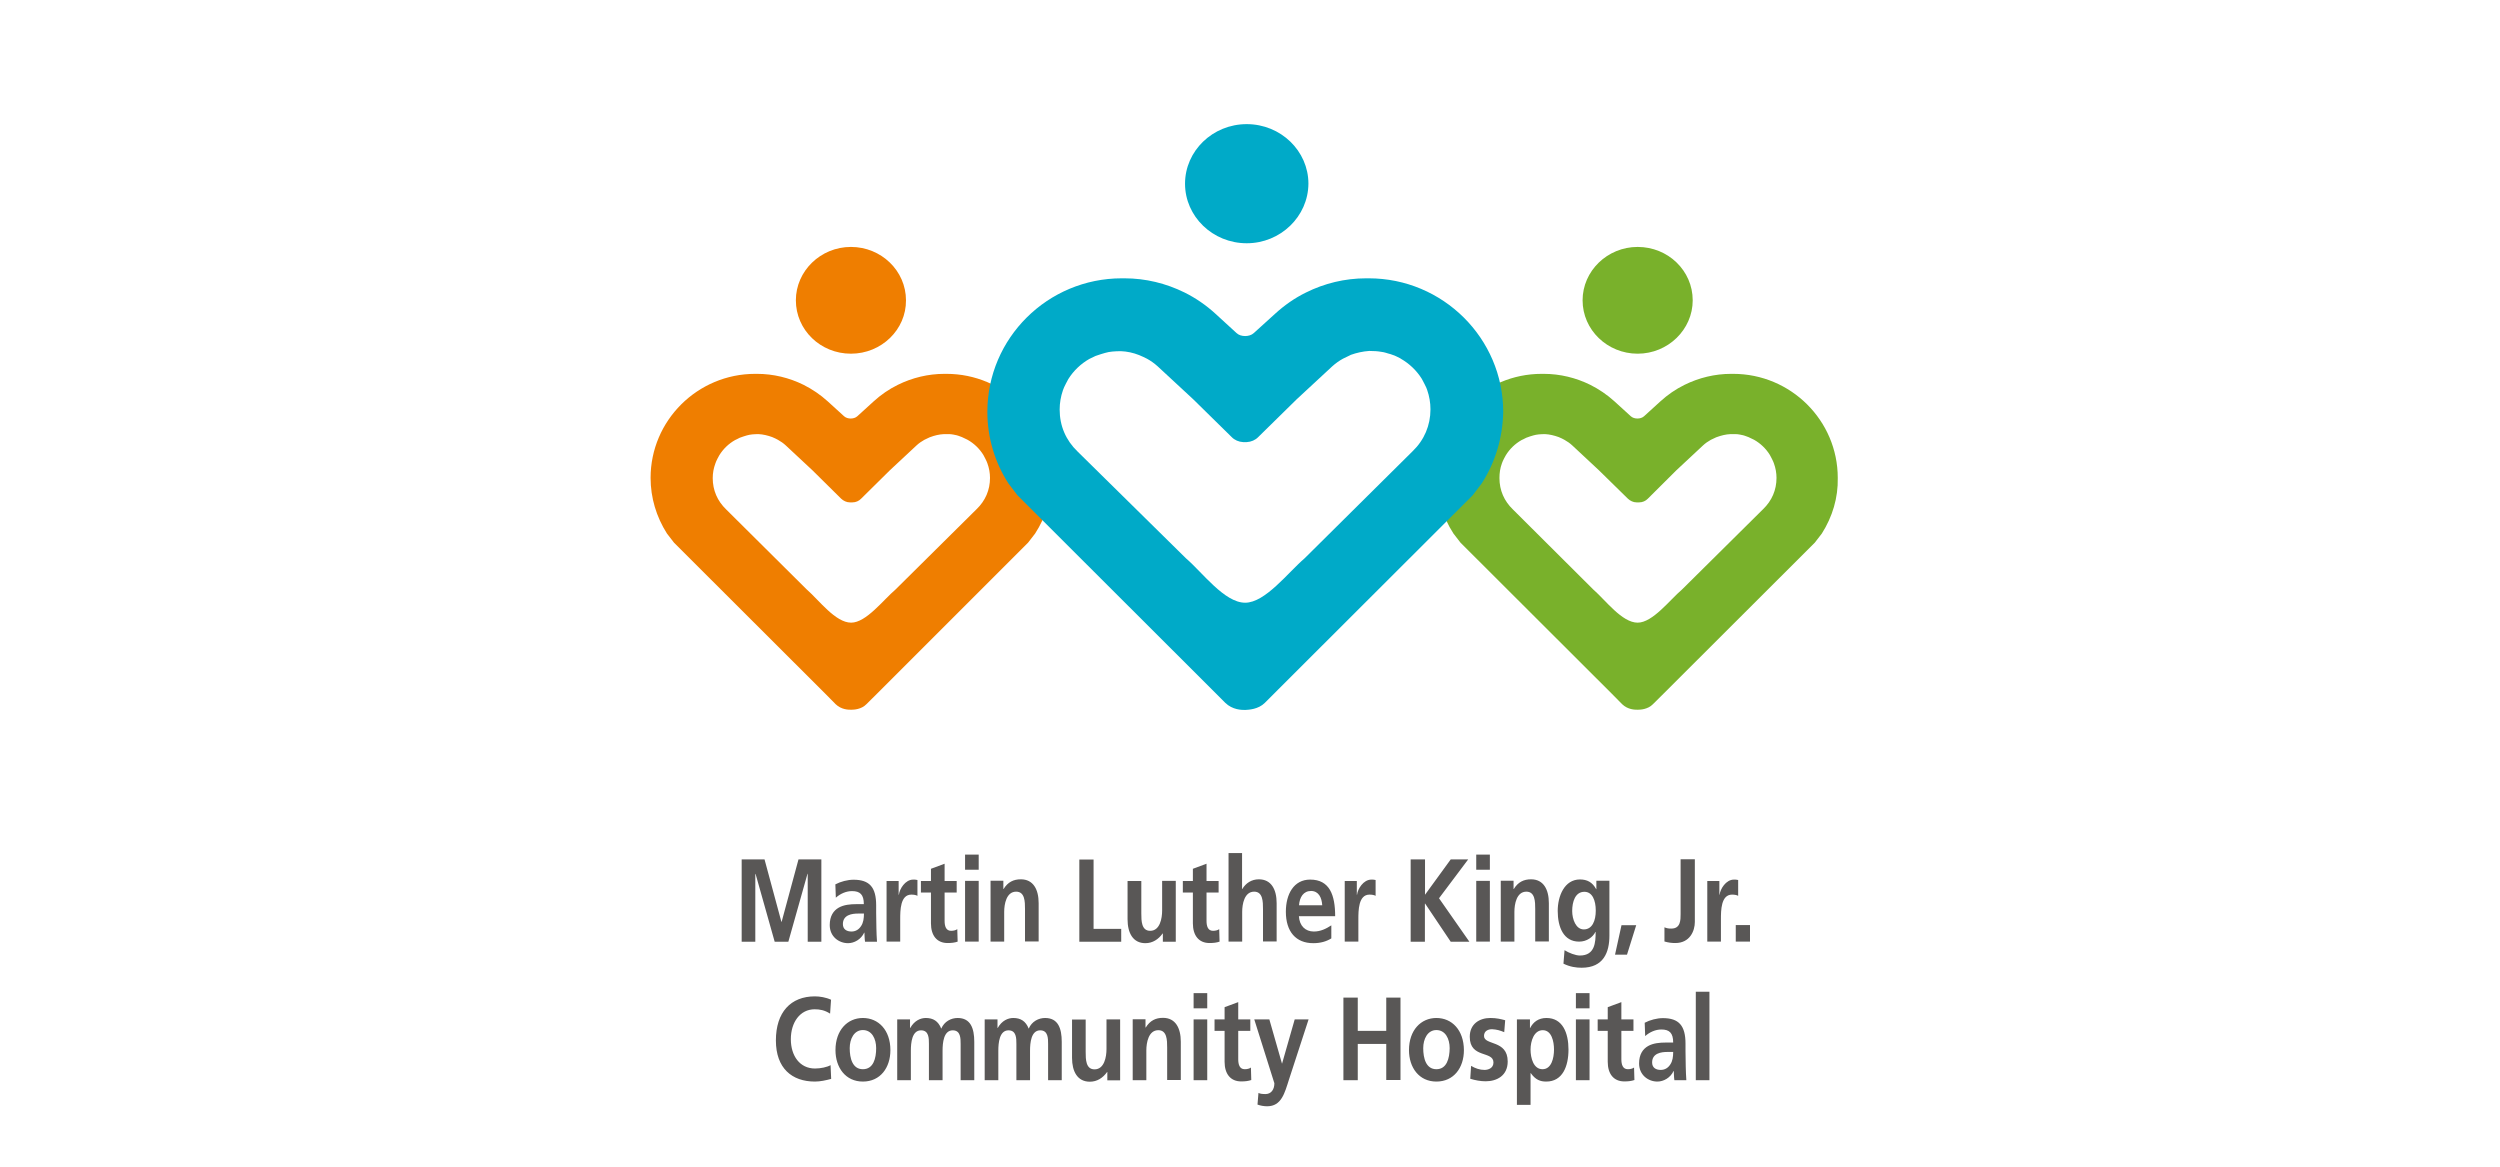 <svg width="300" height="140" viewBox="0 0 300 140" fill="none" xmlns="http://www.w3.org/2000/svg">
<g clip-path="url(#clip0_5050_42898)">
<path d="M196.518 42.443C192.883 42.443 189.911 39.584 189.911 36.038C189.911 32.519 192.883 29.632 196.518 29.632C200.179 29.632 203.125 32.491 203.125 36.038C203.125 39.556 200.153 42.443 196.518 42.443ZM191.184 70.732C192.67 72.025 194.634 74.719 196.518 74.719C198.322 74.719 200.365 71.997 201.851 70.732L211.562 61.11C212.624 60.093 213.181 58.801 213.181 57.344C213.181 56.766 213.075 56.162 212.862 55.584C212.836 55.447 212.411 54.622 212.385 54.595C211.907 53.825 211.27 53.22 210.501 52.78C210.474 52.78 210.448 52.753 210.448 52.753C210.289 52.67 209.864 52.478 209.811 52.45C209.652 52.395 209.519 52.34 209.36 52.285C209.307 52.258 209.227 52.258 209.174 52.23C209.042 52.203 208.909 52.175 208.776 52.148C208.697 52.12 208.352 52.093 208.272 52.093H207.662C207.078 52.12 206.547 52.258 206.017 52.45C205.99 52.45 205.964 52.478 205.937 52.478C205.831 52.533 205.353 52.753 205.3 52.78C204.955 52.972 204.637 53.193 204.345 53.467L201.161 56.437L197.738 59.846C197.473 60.12 197.101 60.285 196.703 60.285C196.677 60.285 196.412 60.285 196.385 60.285C195.987 60.285 195.616 60.093 195.35 59.846L191.874 56.437L188.69 53.467C188.398 53.193 188.08 52.972 187.735 52.78C187.682 52.753 187.47 52.643 187.417 52.615C187.31 52.56 187.072 52.45 187.045 52.45C186.514 52.258 185.957 52.12 185.4 52.093C185.4 52.093 184.71 52.093 184.312 52.175C183.994 52.23 183.171 52.505 183.145 52.533C182.985 52.615 182.614 52.808 182.587 52.808C181.818 53.248 181.181 53.852 180.704 54.622C180.677 54.65 180.306 55.337 180.226 55.612C180.014 56.189 179.934 56.766 179.934 57.371C179.934 58.828 180.491 60.12 181.553 61.138L191.184 70.732ZM218.62 64.024C218.594 64.052 217.771 65.124 217.771 65.124L199.596 83.269L198.349 84.506C197.738 85.138 196.81 85.166 196.571 85.166H196.465C196.199 85.166 195.35 85.166 194.66 84.506L193.44 83.269L175.264 65.124C175.264 65.124 174.442 64.052 174.415 64.024C173.115 62.017 172.452 59.736 172.452 57.344C172.452 50.471 178.077 44.862 185.002 44.862H185.188C185.214 44.862 185.214 44.862 185.241 44.862C187.204 44.862 189.115 45.33 190.839 46.182C191.874 46.704 192.856 47.364 193.732 48.161L195.695 49.948C195.907 50.141 196.199 50.223 196.491 50.223C196.783 50.223 197.075 50.141 197.287 49.948L199.251 48.161C200.126 47.364 201.082 46.704 202.143 46.182C203.868 45.33 205.778 44.862 207.741 44.862C207.741 44.862 207.768 44.862 207.795 44.862H207.98C214.906 44.862 220.531 50.471 220.531 57.344C220.584 59.736 219.894 62.017 218.62 64.024Z" fill="#79B12B"/>
<path d="M102.111 42.443C98.449 42.443 95.504 39.584 95.504 36.038C95.504 32.519 98.476 29.632 102.111 29.632C105.746 29.632 108.718 32.491 108.718 36.038C108.744 39.556 105.773 42.443 102.111 42.443ZM96.804 70.732C98.29 72.025 100.254 74.719 102.137 74.719C103.942 74.719 105.985 71.997 107.471 70.732L117.182 61.11C118.243 60.093 118.801 58.801 118.801 57.344C118.801 56.766 118.695 56.162 118.482 55.584C118.456 55.447 118.031 54.622 118.005 54.595C117.527 53.825 116.89 53.22 116.121 52.78C116.094 52.78 116.068 52.753 116.068 52.753C115.908 52.67 115.484 52.478 115.431 52.45C115.272 52.395 115.139 52.34 114.98 52.285C114.927 52.258 114.847 52.258 114.794 52.23C114.661 52.203 114.529 52.175 114.396 52.148C114.316 52.12 113.972 52.093 113.892 52.093H113.282C112.698 52.12 112.141 52.258 111.637 52.45C111.61 52.45 111.583 52.478 111.557 52.478C111.451 52.533 110.973 52.753 110.92 52.78C110.575 52.972 110.257 53.193 109.965 53.467L106.781 56.437L103.331 59.846C103.066 60.12 102.695 60.285 102.297 60.285C102.27 60.285 102.005 60.285 101.978 60.285C101.58 60.285 101.209 60.093 100.943 59.846L97.494 56.437L94.31 53.467C94.018 53.193 93.7 52.972 93.355 52.78C93.302 52.753 93.089 52.643 93.036 52.615C92.93 52.56 92.691 52.45 92.665 52.45C92.134 52.258 91.577 52.12 91.02 52.093C91.02 52.093 90.33 52.093 89.932 52.175C89.614 52.23 88.817 52.505 88.764 52.533C88.605 52.615 88.234 52.808 88.207 52.808C87.438 53.248 86.801 53.852 86.323 54.622C86.297 54.65 85.925 55.337 85.846 55.612C85.633 56.189 85.527 56.766 85.527 57.371C85.527 58.828 86.085 60.12 87.146 61.138L96.804 70.732ZM124.214 64.024C124.187 64.052 123.364 65.124 123.364 65.124L105.215 83.269L103.968 84.506C103.358 85.138 102.429 85.166 102.191 85.166H102.084C101.819 85.166 100.97 85.166 100.28 84.506L99.059 83.269L80.884 65.124C80.884 65.124 80.061 64.052 80.035 64.024C78.761 62.017 78.071 59.736 78.071 57.344C78.071 50.471 83.697 44.862 90.622 44.862H90.808C90.834 44.862 90.834 44.862 90.834 44.862C92.798 44.862 94.708 45.33 96.433 46.182C97.468 46.704 98.449 47.364 99.325 48.161L101.288 49.948C101.501 50.141 101.793 50.223 102.084 50.223C102.376 50.223 102.668 50.141 102.88 49.948L104.844 48.161C105.72 47.364 106.675 46.704 107.736 46.182C109.461 45.33 111.371 44.862 113.335 44.862C113.335 44.862 113.361 44.862 113.388 44.862H113.573C120.499 44.862 126.124 50.471 126.124 57.344C126.204 59.736 125.514 62.017 124.214 64.024Z" fill="#EF7E00"/>
<path d="M149.607 29.191C145.52 29.191 142.204 25.975 142.204 22.043C142.204 18.112 145.52 14.896 149.607 14.896C153.693 14.896 157.01 18.112 157.01 22.043C156.983 25.975 153.666 29.191 149.607 29.191ZM142.31 66.993C144.3 68.697 146.927 72.326 149.421 72.326C151.835 72.326 154.568 68.697 156.558 66.993L169.507 54.154C170.913 52.807 171.656 51.047 171.656 49.123C171.656 48.326 171.523 47.556 171.258 46.786C171.232 46.594 170.648 45.522 170.621 45.467C169.985 44.449 169.109 43.625 168.101 43.047C168.074 43.02 168.048 43.02 168.021 42.992C167.809 42.882 167.252 42.607 167.172 42.607C166.986 42.525 166.774 42.47 166.562 42.415C166.482 42.388 166.376 42.36 166.296 42.333C166.137 42.278 165.951 42.25 165.766 42.222C165.633 42.195 165.208 42.14 165.102 42.14L164.306 42.113C163.537 42.168 162.794 42.333 162.104 42.58C162.077 42.607 162.024 42.607 161.998 42.635C161.865 42.69 161.228 43.02 161.149 43.047C160.698 43.295 160.273 43.597 159.875 43.955L155.603 47.913L150.986 52.45C150.641 52.807 150.137 53.027 149.607 53.054C149.58 53.054 149.209 53.054 149.182 53.054C148.651 53.027 148.147 52.807 147.802 52.45L143.185 47.913L138.914 43.955C138.516 43.597 138.091 43.295 137.64 43.047C137.56 43.02 137.268 42.855 137.189 42.827C137.056 42.772 136.711 42.607 136.685 42.607C135.995 42.333 135.252 42.168 134.482 42.14C134.482 42.14 133.58 42.14 133.023 42.25C132.572 42.333 131.511 42.69 131.458 42.717C131.219 42.827 130.741 43.075 130.715 43.075C129.706 43.652 128.831 44.477 128.194 45.494C128.167 45.549 127.663 46.456 127.557 46.814C127.292 47.584 127.159 48.353 127.159 49.151C127.159 51.102 127.902 52.834 129.308 54.182L142.31 66.993ZM177.812 58.003C177.785 58.058 176.724 59.432 176.724 59.432L153.374 82.746L151.782 84.34C150.986 85.138 149.819 85.165 149.474 85.192H149.341C149.023 85.192 147.908 85.192 147.033 84.34L145.441 82.746L122.091 59.432C122.091 59.432 121.03 58.058 121.003 58.003C119.358 55.446 118.483 52.477 118.483 49.425C118.483 40.573 125.726 33.398 134.615 33.398H134.88C134.907 33.398 134.907 33.398 134.933 33.398C137.481 33.398 139.922 34.002 142.151 35.102C143.477 35.762 144.724 36.614 145.865 37.659L148.386 39.968C148.651 40.216 149.023 40.326 149.421 40.326C149.792 40.326 150.19 40.216 150.456 39.968L153.003 37.659C154.117 36.642 155.364 35.762 156.718 35.102C158.92 34.002 161.388 33.398 163.935 33.398C163.961 33.398 163.961 33.398 163.988 33.398H164.253C173.142 33.398 180.386 40.6 180.386 49.425C180.333 52.477 179.457 55.446 177.812 58.003Z" fill="#00AAC8"/>
<path d="M95.82 103.125H98.563V113.012H96.926V104.86H96.897L94.6 113.012H92.963L90.666 104.86L90.637 104.894V113.012H89V103.125H91.743L93.767 110.62H93.796L95.82 103.125ZM102.181 111.783C101.592 111.783 101.147 111.513 101.147 110.89C101.147 109.778 102.239 109.627 102.971 109.627H103.674C103.674 110.199 103.603 110.721 103.33 111.126C103.071 111.53 102.684 111.783 102.181 111.783ZM100.3 107.723C100.846 107.235 101.549 106.932 102.239 106.932C103.201 106.932 103.66 107.336 103.66 108.498H102.756C102.066 108.498 101.262 108.566 100.645 108.919C100.027 109.273 99.568 109.913 99.568 111.008C99.568 112.389 100.659 113.181 101.765 113.181C102.511 113.181 103.33 112.726 103.703 111.917H103.732C103.746 112.136 103.746 112.625 103.804 113.012H105.24C105.197 112.439 105.182 111.934 105.168 111.378C105.153 110.839 105.139 110.284 105.139 109.559V108.633C105.139 106.477 104.349 105.567 102.425 105.567C101.722 105.567 100.875 105.786 100.243 106.123L100.3 107.723ZM106.388 105.702V112.995H108.025V110.317C108.025 109.273 108.025 107.353 109.361 107.353C109.648 107.353 109.949 107.403 110.093 107.504V105.601C109.92 105.551 109.748 105.551 109.59 105.551C108.614 105.551 107.939 106.696 107.867 107.37H107.838V105.719H106.388M111.715 107.1V110.806C111.715 112.254 112.419 113.164 113.711 113.164C114.199 113.164 114.573 113.113 114.917 112.995L114.874 111.496C114.702 111.631 114.415 111.698 114.128 111.698C113.51 111.698 113.352 111.126 113.352 110.503V107.1H114.802V105.719H113.352V103.647L111.715 104.254V105.719H110.509V107.1H111.715ZM115.808 112.995H117.444V105.702H115.808V112.995ZM115.808 104.372H117.444V102.552H115.808V104.372ZM118.866 105.702V112.995H120.503V109.425C120.503 108.498 120.761 106.999 121.939 106.999C122.987 106.999 123.001 108.195 123.001 109.088V112.978H124.638V108.38C124.638 106.73 123.992 105.517 122.499 105.517C121.637 105.517 120.948 105.837 120.431 106.679H120.402V105.685H118.866M129.52 103.125V113.012H134.546V111.463H131.229V103.142H129.52M141.093 112.995V105.702H139.456V109.273C139.456 110.199 139.198 111.698 138.02 111.698C136.972 111.698 136.958 110.503 136.958 109.61V105.719H135.307V110.317C135.307 111.951 135.953 113.181 137.446 113.181C138.307 113.181 139.011 112.726 139.514 112.018H139.542V113.012H141.093M143.146 107.1V110.806C143.146 112.254 143.85 113.164 145.142 113.164C145.63 113.164 146.004 113.113 146.348 112.995L146.305 111.496C146.133 111.631 145.846 111.698 145.559 111.698C144.941 111.698 144.783 111.126 144.783 110.503V107.1H146.233V105.719H144.783V103.647L143.146 104.254V105.719H141.94V107.1H143.146ZM147.425 102.384V112.995H149.062V109.425C149.062 108.498 149.321 106.999 150.498 106.999C151.546 106.999 151.56 108.195 151.56 109.088V112.978H153.197V108.38C153.197 106.73 152.551 105.517 151.058 105.517C150.196 105.517 149.493 105.972 149.076 106.679H149.048V102.367H147.425M158.668 108.633H155.882C155.954 107.656 156.414 106.915 157.333 106.915C158.252 106.932 158.611 107.723 158.668 108.633ZM159.759 111.041C159.142 111.446 158.467 111.783 157.663 111.783C156.643 111.783 155.94 111.109 155.868 109.947H160.219C160.219 107.403 159.558 105.551 157.218 105.551C155.265 105.551 154.303 107.285 154.303 109.408C154.303 111.799 155.509 113.181 157.591 113.181C158.467 113.181 159.156 112.978 159.759 112.608V111.041ZM161.367 105.702V112.995H163.004V110.317C163.004 109.273 163.004 107.353 164.34 107.353C164.627 107.353 164.928 107.403 165.072 107.504V105.601C164.9 105.551 164.727 105.551 164.569 105.551C163.593 105.551 162.918 106.696 162.846 107.37H162.818V105.719H161.367M169.279 103.125V113.012H170.988V108.431H171.016L174.089 113.012H176.329L172.682 107.791L176.185 103.125H174.089L171.002 107.37V103.125H169.279ZM177.148 112.995H178.784V105.702H177.148V112.995ZM177.148 104.372H178.784V102.552H177.148V104.372ZM180.091 105.702V112.995H181.728V109.425C181.728 108.498 181.986 106.999 183.164 106.999C184.212 106.999 184.226 108.195 184.226 109.088V112.978H185.863V108.38C185.863 106.73 185.217 105.517 183.724 105.517C182.862 105.517 182.173 105.837 181.656 106.679H181.627V105.685H180.091M191.492 109.273C191.492 110.486 191.075 111.53 190.056 111.53C189.108 111.53 188.663 110.317 188.663 109.323C188.663 108.212 189.022 107.016 190.128 107.016C191.075 107.016 191.492 108.027 191.492 109.273ZM191.564 105.702V106.696H191.535C191.09 105.854 190.429 105.534 189.596 105.534C187.715 105.534 186.926 107.555 186.926 109.307C186.926 111.26 187.629 112.995 189.496 112.995C190.415 112.995 191.147 112.456 191.449 111.833H191.477C191.477 113.096 191.391 114.663 189.582 114.663C189.065 114.663 188.247 114.343 187.744 114.023L187.615 115.64C188.405 116.027 189.137 116.128 189.797 116.128C192.439 116.128 193.129 114.259 193.129 112.271V105.685H191.564V105.702ZM194.579 111.025L193.803 114.562H195.239L196.345 111.025H194.579ZM199.734 111.277V112.978C200.207 113.113 200.581 113.164 201.04 113.164C202.792 113.164 203.381 111.698 203.381 110.637V103.108H201.672V109.694C201.672 110.401 201.672 111.429 200.566 111.429C200.222 111.446 199.978 111.378 199.734 111.277ZM204.874 105.702V112.995H206.511V110.317C206.511 109.273 206.511 107.353 207.846 107.353C208.133 107.353 208.435 107.403 208.579 107.504V105.601C208.406 105.551 208.234 105.551 208.076 105.551C207.1 105.551 206.425 106.696 206.353 107.37H206.324V105.719H204.874M208.291 112.995H210V111.008H208.291V112.995ZM99.74 129.468L99.668 127.817C99.266 128.053 98.477 128.222 97.802 128.222C95.978 128.222 94.901 126.706 94.901 124.701C94.901 122.68 96.007 121.114 97.759 121.114C98.376 121.114 98.951 121.215 99.611 121.636L99.726 119.968C99.109 119.682 98.362 119.564 97.787 119.564C94.887 119.564 93.107 121.467 93.107 124.853C93.107 128.188 95.031 129.788 97.787 129.788C98.434 129.788 99.109 129.636 99.74 129.468ZM103.545 128.306C102.296 128.306 101.966 126.992 101.966 125.779C101.966 124.685 102.483 123.607 103.545 123.607C104.622 123.607 105.139 124.651 105.139 125.779C105.139 127.009 104.809 128.306 103.545 128.306ZM103.545 122.158C101.693 122.158 100.257 123.623 100.257 126.015C100.257 128.104 101.463 129.788 103.545 129.788C105.642 129.788 106.848 128.121 106.848 126.015C106.848 123.607 105.412 122.158 103.545 122.158ZM107.666 122.327V129.62H109.303V126.083C109.303 125.139 109.432 123.64 110.524 123.64C111.471 123.64 111.471 124.6 111.471 125.274V129.62H113.108V126.083C113.108 125.139 113.237 123.64 114.329 123.64C115.276 123.64 115.276 124.6 115.276 125.274V129.62H116.913V125.021C116.913 123.388 116.468 122.158 114.917 122.158C114.142 122.158 113.323 122.562 112.95 123.438C112.591 122.529 111.974 122.158 111.098 122.158C110.48 122.158 109.734 122.461 109.231 123.354H109.203V122.327H107.666ZM118.162 122.327V129.62H119.799V126.083C119.799 125.139 119.928 123.64 121.02 123.64C121.967 123.64 121.967 124.6 121.967 125.274V129.62H123.604V126.083C123.604 125.139 123.733 123.64 124.825 123.64C125.772 123.64 125.772 124.6 125.772 125.274V129.62H127.409V125.021C127.409 123.388 126.964 122.158 125.413 122.158C124.638 122.158 123.82 122.562 123.446 123.438C123.087 122.529 122.47 122.158 121.594 122.158C120.977 122.158 120.23 122.461 119.727 123.354H119.699V122.327H118.162ZM134.416 129.62V122.327H132.779V125.897C132.779 126.824 132.521 128.323 131.344 128.323C130.295 128.323 130.281 127.127 130.281 126.234V122.343H128.644V126.942C128.644 128.575 129.29 129.805 130.784 129.805C131.645 129.805 132.349 129.35 132.851 128.643H132.88V129.636H134.416M135.924 122.327V129.62H137.561V126.049C137.561 125.122 137.819 123.623 138.997 123.623C140.045 123.623 140.059 124.819 140.059 125.712V129.603H141.696V125.005C141.696 123.354 141.05 122.141 139.557 122.141C138.695 122.141 138.006 122.461 137.489 123.303H137.46V122.31H135.924M143.232 129.62H144.869V122.327H143.232V129.62ZM143.232 120.996H144.869V119.177H143.232V120.996ZM146.951 123.708V127.413C146.951 128.862 147.655 129.771 148.947 129.771C149.435 129.771 149.809 129.721 150.153 129.603L150.11 128.104C149.938 128.238 149.665 128.306 149.364 128.306C148.746 128.306 148.588 127.733 148.588 127.11V123.708H150.038V122.327H148.588V120.255L146.951 120.861V122.327H145.745V123.708H146.951ZM153.843 127.649L152.321 122.327H150.512L152.925 129.99C152.925 130.765 152.522 131.287 151.862 131.287C151.46 131.287 151.23 131.253 151.015 131.152L150.9 132.55C151.273 132.685 151.675 132.753 152.063 132.753C153.772 132.753 154.159 131.169 154.676 129.552L157.031 122.327H155.365L153.843 127.649ZM161.209 119.733V129.62H162.932V125.274H166.35V129.603H168.059V119.716H166.35V123.708H162.932V119.716H161.209M172.366 128.306C171.117 128.306 170.787 126.992 170.787 125.779C170.787 124.685 171.304 123.607 172.366 123.607C173.443 123.607 173.96 124.651 173.96 125.779C173.946 127.009 173.615 128.306 172.366 128.306ZM172.366 122.158C170.514 122.158 169.078 123.623 169.078 126.015C169.078 128.104 170.284 129.788 172.366 129.788C174.462 129.788 175.669 128.121 175.669 126.015C175.654 123.607 174.233 122.158 172.366 122.158ZM180.507 123.859L180.622 122.428C180.105 122.293 179.603 122.158 178.842 122.158C177.564 122.158 176.372 122.849 176.372 124.415C176.372 127.043 179.215 126.066 179.215 127.497C179.215 128.205 178.555 128.39 178.138 128.39C177.578 128.39 177.033 128.205 176.53 127.902L176.43 129.451C177.033 129.636 177.664 129.754 178.282 129.754C179.617 129.754 180.924 129.081 180.924 127.379C180.924 124.752 178.081 125.476 178.081 124.314C178.081 123.691 178.612 123.506 179.043 123.506C179.646 123.539 180.005 123.657 180.507 123.859ZM183.666 125.948C183.666 124.92 184.083 123.623 185.131 123.623C186.193 123.623 186.481 124.971 186.481 125.948C186.481 126.958 186.179 128.306 185.102 128.306C184.025 128.306 183.666 126.975 183.666 125.948ZM182.029 132.584H183.666V128.777H183.695C184.269 129.586 184.844 129.788 185.547 129.788C187.514 129.788 188.218 127.952 188.218 125.948C188.218 123.943 187.514 122.158 185.576 122.158C184.614 122.158 183.982 122.647 183.623 123.354H183.595V122.327H182.029V132.584ZM189.108 129.62H190.745V122.327H189.108V129.62ZM189.108 120.996H190.745V119.177H189.108V120.996ZM192.928 123.708V127.413C192.928 128.862 193.631 129.771 194.923 129.771C195.412 129.771 195.785 129.721 196.13 129.603L196.087 128.104C195.914 128.238 195.627 128.306 195.34 128.306C194.722 128.306 194.564 127.733 194.564 127.11V123.708H196.015V122.327H194.564V120.255L192.928 120.861V122.327H191.721V123.708H192.928ZM199.288 128.39C198.7 128.39 198.255 128.121 198.255 127.497C198.255 126.386 199.346 126.234 200.078 126.234H200.782C200.782 126.807 200.71 127.329 200.437 127.733C200.179 128.137 199.791 128.39 199.288 128.39ZM197.422 124.331C197.967 123.842 198.671 123.539 199.36 123.539C200.322 123.539 200.782 123.943 200.782 125.106H199.877C199.188 125.106 198.384 125.173 197.766 125.527C197.149 125.88 196.69 126.52 196.69 127.615C196.69 128.996 197.781 129.788 198.886 129.788C199.633 129.788 200.452 129.333 200.825 128.525H200.854C200.868 128.744 200.868 129.232 200.925 129.62H202.361C202.318 129.047 202.304 128.542 202.289 127.986C202.275 127.447 202.261 126.891 202.261 126.167V125.24C202.261 123.084 201.471 122.175 199.547 122.175C198.843 122.175 197.996 122.394 197.364 122.731L197.422 124.331ZM203.496 129.62H205.132V119.008H203.496V129.62Z" fill="#595756"/>
</g>
<defs>
<clipPath id="clip0_5050_42898">
<rect width="300" height="140" fill="white"/>
</clipPath>
</defs>
</svg>
